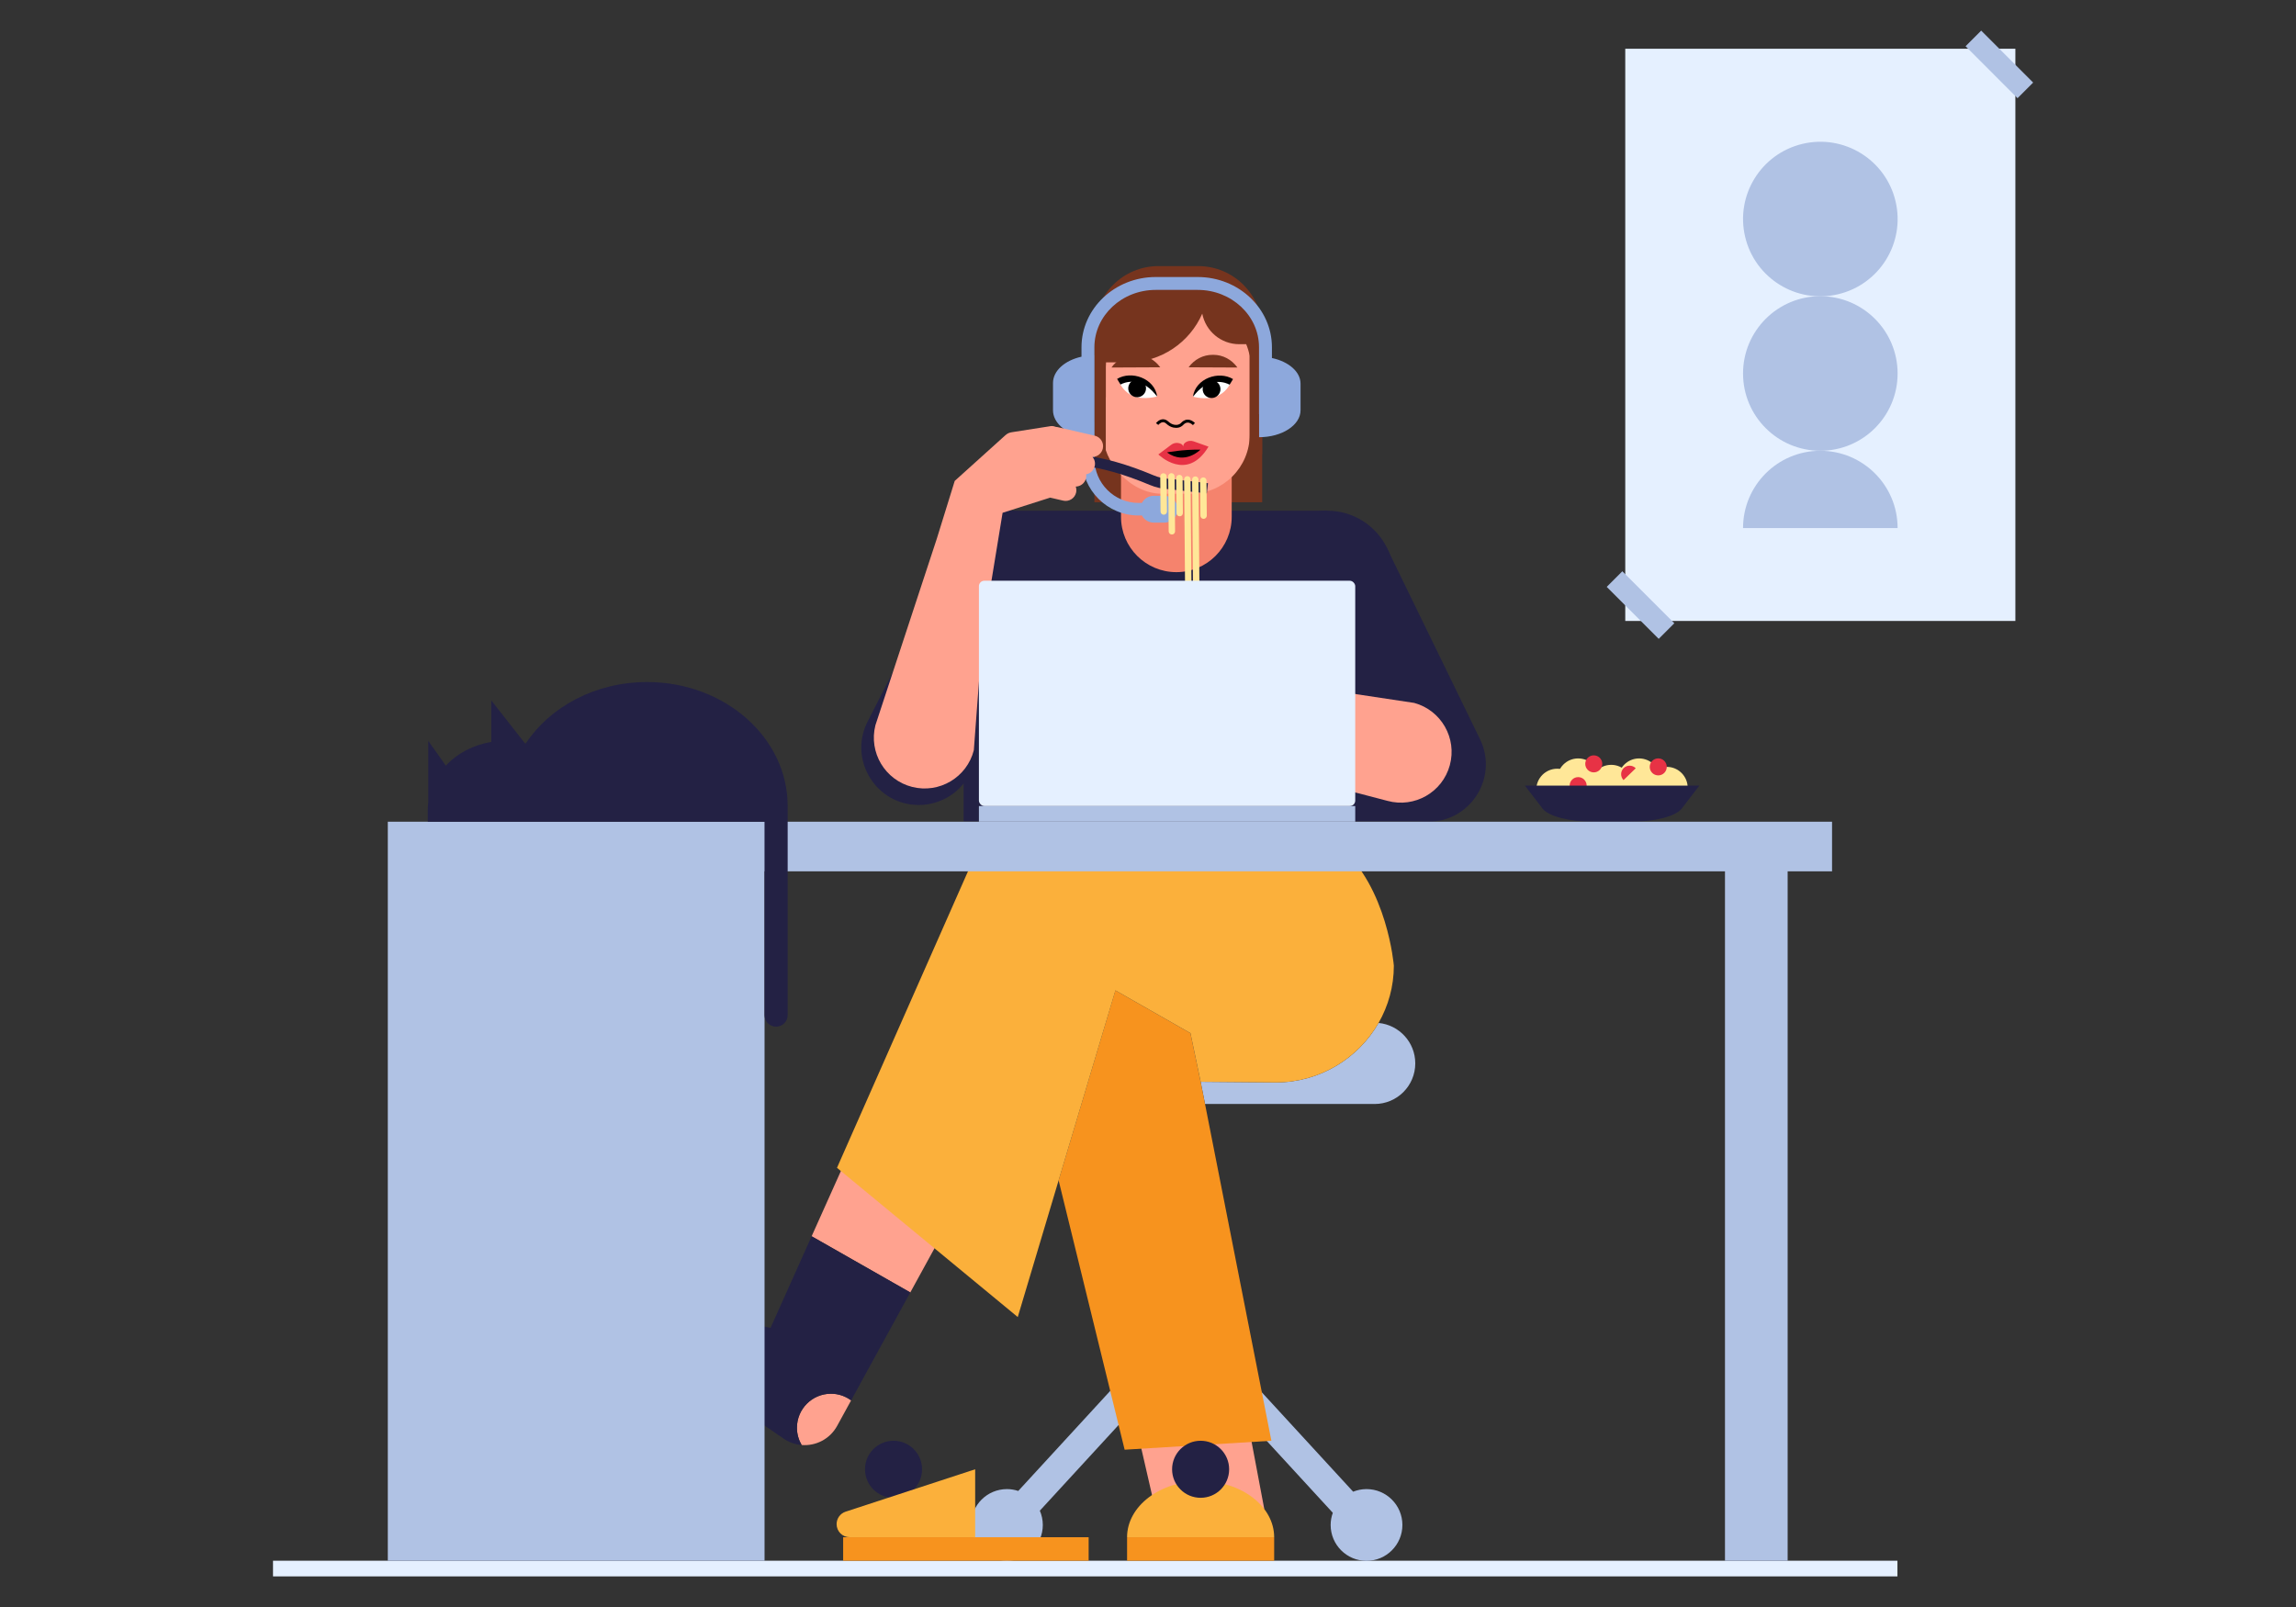 <?xml version="1.0" encoding="UTF-8"?>
<svg xmlns="http://www.w3.org/2000/svg" viewBox="0 0 1200 840">
  <rect x="0" y="0" width="1200" height="840" fill="#333333" stroke="none"/>
  <defs>
    <style>
      .cls-1 {
        fill: none;
      }

      .cls-1, .cls-2, .cls-3, .cls-4, .cls-5, .cls-6, .cls-7, .cls-8, .cls-9, .cls-10, .cls-11, .cls-12, .cls-13, .cls-14 {
        stroke-width: 0px;
      }

      .cls-3 {
        fill: #f5836d;
      }

      .cls-4 {
        fill: #76341e;
      }

      .cls-5 {
        fill: #232144;
      }

      .cls-6 {
        fill: #b0c2e4;
      }

      .cls-7 {
        fill: #8da8dc;
      }

      .cls-8 {
        fill: #ffa28f;
      }

      .cls-9 {
        fill: #fff;
      }

      .cls-10 {
        fill: #ffe798;
      }

      .cls-11 {
        fill: #fbb03b;
      }

      .cls-12 {
        fill: #e5f0ff;
      }

      .cls-13 {
        fill: #e73245;
      }

      .cls-14 {
        fill: #f7931e;
      }
    </style>
  </defs>
  <g id="ground">
    <rect class="cls-12" x="142.69" y="815.81" width="849" height="8.19"/>
  </g>
  <g id="character">
    <polygon class="cls-8" points="492.48 645.08 444.11 601.81 424.2 646.21 475.76 675.58 492.48 645.08"/>
    <path class="cls-6" d="m714.22,778.37c-2.48,0-4.84.49-7,1.36l-62.03-67.5-11.26,10.34,62.66,68.19c-.72,1.99-1.13,4.12-1.13,6.36,0,10.36,8.4,18.75,18.75,18.75s18.75-8.4,18.75-18.75-8.4-18.75-18.75-18.75Z"/>
    <path class="cls-6" d="m605.11,722.58l-11.26-10.34-61.66,67.1c-1.86-.62-3.85-.97-5.92-.97-10.36,0-18.75,8.4-18.75,18.75s8.4,18.75,18.75,18.75,18.75-8.4,18.75-18.75c0-2.66-.56-5.18-1.55-7.47l61.64-67.08Z"/>
    <rect class="cls-14" x="440.67" y="803.53" width="128.31" height="12.28"/>
    <rect class="cls-14" x="589.07" y="803.53" width="76.87" height="12.28"/>
    <circle class="cls-5" cx="467" cy="768.01" r="14.91"/>
    <path class="cls-11" d="m509.67,768.01l-67.79,22.19c-2.77.95-4.63,3.55-4.63,6.48h0c0,3.78,3.06,6.85,6.85,6.85h65.57v-35.51Z"/>
    <polygon class="cls-8" points="593.14 742.46 605.4 795.84 660.78 788.84 650.12 732.36 593.14 742.46"/>
    <circle class="cls-5" cx="527.3" cy="301.78" r="34.82"/>
    <circle class="cls-5" cx="693.68" cy="301.78" r="34.82"/>
    <polygon class="cls-5" points="697.92 382.24 516.68 382.24 527.3 266.96 693.68 266.96 697.92 382.24"/>
    <rect class="cls-5" x="503.63" y="377.31" width="241.59" height="52.06"/>
    <path class="cls-5" d="m565.99,286.6h-66.36l-46.58,91.38c-9.37,19.91,5.16,42.8,27.17,42.8h0c11.63,0,22.22-6.72,27.17-17.25l58.6-116.94Z"/>
    <path class="cls-5" d="m658.57,286.6h66.36s48.76,100.12,48.76,100.12c9.37,19.91-5.16,42.8-27.17,42.8h0c-11.63,0-22.22-6.72-27.17-17.25l-60.79-125.68Z"/>
    <path class="cls-8" d="m725.15,418.62c14.14,3.86,28.73-4.47,32.59-18.61,3.86-14.14-4.47-28.73-18.61-32.59l-72.38-10.91v46.84s58.4,15.27,58.4,15.27Z"/>
    <rect class="cls-4" x="571.99" y="176.21" width="87.69" height="86.32"/>
    <path class="cls-3" d="m585.89,270.14v-37.53s57.86.09,57.86.09v37.44c0,15.98-12.95,28.93-28.93,28.93h0c-15.98,0-28.93-12.95-28.93-28.93Z"/>
    <rect class="cls-8" x="576.48" y="142.26" width="76.69" height="115.82" rx="30.91" ry="30.91"/>
    <path class="cls-2" d="m614.68,223.64c-.44,0-.89-.05-1.36-.14-1.33-.27-2.59-.95-3.75-2.03-.62-.57-1.22-.82-1.87-.77-1.28.11-2.29,1.4-2.3,1.42l-1.22-.93c.06-.08,1.42-1.84,3.38-2.02,1.1-.09,2.12.3,3.06,1.17.95.88,1.96,1.44,3.01,1.65,1.07.22,2.01.12,2.82-.3.34-.18.68-.44,1-.79.41-.44,1.54-1.5,3.18-1.55,1.32-.05,2.63.54,3.91,1.75l-1.05,1.12c-.97-.91-1.91-1.36-2.8-1.33-1.06.04-1.83.75-2.11,1.06-.45.48-.92.85-1.42,1.11-.75.39-1.58.58-2.47.58Z"/>
    <path class="cls-4" d="m633.77,185.47h.47c4.92.02,9.54,2.48,12.49,6.64h0l-25.51-.12h0c2.99-4.13,7.63-6.54,12.55-6.52h0Z"/>
    <path class="cls-9" d="m623.49,207.33s2.8-6,8.17-7.86c5.37-1.87,11.29,1.1,11.29,1.1,0,0-2.15,4.89-7.52,6.76-5.37,1.87-11.93,0-11.93,0Z"/>
    <circle class="cls-2" cx="633.22" cy="203.41" r="4.65"/>
    <path class="cls-2" d="m623.49,207.33c1.39-9.59,13.5-13.68,20.95-9.18-.46.73-1.33,2.21-1.79,2.94-1.65-1-10.2-4.45-17.97,4.86-.47.56-.53.8-1.2,1.37Z"/>
    <path class="cls-4" d="m593.85,185.47h-.47c-4.92.02-9.54,2.48-12.49,6.64h0l25.51-.12h0c-2.99-4.13-7.63-6.54-12.55-6.52h0Z"/>
    <path class="cls-9" d="m604.8,207.24s-2.8-6-8.17-7.86c-5.37-1.87-11.29,1.1-11.29,1.1,0,0,2.15,4.89,7.52,6.76,5.37,1.87,11.93,0,11.93,0Z"/>
    <circle class="cls-2" cx="594.32" cy="202.99" r="4.65"/>
    <path class="cls-2" d="m604.8,207.24c-1.39-9.59-13.5-13.68-20.95-9.18.46.73,1.33,2.21,1.79,2.94,1.65-1,10.2-4.45,17.97,4.86.47.56.53.8,1.2,1.37Z"/>
    <path class="cls-4" d="m659.68,172.55c0-18.48-14.98-33.46-33.46-33.46h-20.77c-18.48,0-33.46,14.98-33.46,33.46v72.67h5.94v-37.55h.04v-15.83c0-.82.04-1.63.1-2.44h11.43c17.39,0,32.32-10.47,38.86-25.45,1.75,9.1,9.74,15.97,19.35,15.97h3.62c.8,1.94,1.41,3.99,1.81,6.11v51.37h6.51v-29.73h.02v-35.12Z"/>
    <polygon class="cls-1" points="627.59 565.8 627.52 565.47 627.52 565.47 627.59 565.8"/>
    <polygon class="cls-6" points="627.52 565.47 627.52 565.47 622.17 540.04 627.5 565.47 627.52 565.47"/>
    <path class="cls-6" d="m720.51,534.71c-10.63,18.56-30.79,31.09-53.62,31.09h0s-39.36-.33-39.36-.33l.07.34-.08-.34,2.29,11.6h88.65c11.73,0,21.23-9.51,21.23-21.23h0c0-11.03-8.41-20.09-19.17-21.13Z"/>
    <polygon class="cls-14" points="629.8 577.07 627.52 565.47 627.5 565.47 622.17 540.04 582.96 517.69 553.28 616.98 587.79 757.78 664.49 753.1 629.8 577.07"/>
    <polygon class="cls-11" points="627.59 565.8 627.52 565.47 627.52 565.47 627.59 565.8"/>
    <path class="cls-11" d="m700.07,442.49h-188.43l-74.19,167.94,94.48,78.01,21.36-71.46,11.93-39.91,12.7-42.47,5.06-16.91,29.67,16.91,9.53,5.43,5.35,25.43,39.36.34h0c22.84,0,42.99-12.54,53.62-31.1,5.06-8.84,7.98-19.03,7.98-29.91,0,0-3.29-41.15-28.42-62.31Z"/>
    <path class="cls-11" d="m665.94,803.53c0-16.22-17.21-29.37-38.44-29.37s-38.44,13.15-38.44,29.37"/>
    <circle class="cls-5" cx="627.5" cy="768.01" r="14.91"/>
    <path class="cls-13" d="m618.45,233.61c-.23-1.5-1.73-1.97-3.04-2.08-1.18-.1-2.35.26-3.3.97l-6.7,5.04s14.95,14.79,26.21-4.08l-7.72-2.74c-1.35-.48-2.86-.37-4.08.38-.86.53-1.55,1.33-1.37,2.52h0Z"/>
    <path class="cls-2" d="m609.89,236.49s8.5-1.65,17.49-1.44c0,0-8,8.27-17.49,1.44Z"/>
    <path class="cls-7" d="m664.77,187.17v-5.65c0-20.25-17.4-36.72-38.78-36.72h-21.97c-21.38,0-38.78,16.47-38.78,36.72v4.93c-8.64,1.9-14.89,7.32-14.89,13.72v14.29c0,6.46,6.36,11.93,15.13,13.78v11.63c0,16.31,13.27,29.58,29.58,29.58h1.75c1.18,2.22,3.51,3.73,6.2,3.73h5.5c3.87,0,7.01-3.14,7.01-7.01s-3.14-7.01-7.01-7.01h-5.5c-2.69,0-5.02,1.51-6.2,3.73h-1.75c-12.7,0-23.03-10.33-23.03-23.03v-19.26h-.01v-34.88h0s-.02,0-.03,0v-4.21c0-16.53,14.37-29.97,32.03-29.97h21.97c17.66,0,32.03,13.44,32.03,29.97v34.99h.04v12.04h0c11.97,0,21.67-6.3,21.67-14.08v-13.92c0-6.25-6.28-11.55-14.95-13.39Z"/>
    <path class="cls-5" d="m630.75,257.95l-19.45-2.19c-3.65-.15-7.15-.92-10.41-2.29-13.55-5.68-24.98-8.91-35.99-10.15l-31.34-3.71.64-5.38,31.32,3.71c11.51,1.3,23.42,4.65,37.46,10.54,2.68,1.13,5.58,1.75,8.62,1.87h.2s19.55,2.22,19.55,2.22l-.61,5.39Z"/>
    <path class="cls-10" d="m608.06,247.37c-.92,0-1.67.76-1.66,1.69l.16,18.33c0,.92.76,1.67,1.69,1.66.92,0,1.67-.76,1.66-1.69l-.16-18.33c0-.92-.76-1.67-1.69-1.66Z"/>
    <path class="cls-10" d="m612.22,247.33c-.92,0-1.67.76-1.66,1.69l.25,28.72c0,.92.76,1.67,1.69,1.66.92,0,1.67-.76,1.66-1.69l-.25-28.72c0-.92-.76-1.67-1.69-1.66Z"/>
    <path class="cls-10" d="m616.39,248.2c-.92,0-1.67.76-1.66,1.69l.16,18.33c0,.92.76,1.67,1.69,1.66.92,0,1.67-.76,1.66-1.69l-.16-18.33c0-.92-.76-1.67-1.69-1.66Z"/>
    <path class="cls-10" d="m630.57,251.19c0-.92-.76-1.67-1.69-1.66-.92,0-1.67.76-1.66,1.69l.16,18.33c0,.92.76,1.67,1.69,1.66.92,0,1.67-.76,1.66-1.69l-.16-18.33Z"/>
    <path class="cls-10" d="m620.55,248.88c-.92,0-1.67.76-1.66,1.69l.62,72.22c0,.92.76,1.67,1.69,1.66.92,0,1.67-.76,1.66-1.69l-.62-72.22c0-.92-.76-1.67-1.69-1.66Z"/>
    <path class="cls-10" d="m624.71,249.02c-.92,0-1.67.76-1.66,1.69l.74,86.62c0,.92.76,1.67,1.69,1.66.92,0,1.67-.76,1.66-1.69l-.74-86.62c0-.92-.76-1.67-1.69-1.66Z"/>
    <path class="cls-8" d="m572.16,227.74l-19.32-4.46c-.32-.07-.64-.11-.96-.13-1.8-.71-2.68-.41-3.58-.27l-19.04,2.98c-1.6.25-2.47.48-3.76,1.61l-26.52,23.92-9.4,30.32-32.05,97.38c-3.6,14.21,5,28.64,19.2,32.24,14.21,3.6,28.64-5,32.24-19.2l4.45-59.47,10.58-64.62,24.76-7.89s.01-.02.04-.05l6.88,1.59c3.02.7,6.04-1.19,6.74-4.21.25-1.08.16-2.17-.18-3.14,2.51-.05,4.76-1.79,5.35-4.34.16-.7.18-1.4.08-2.07,2.14-.39,3.96-2.01,4.48-4.26h0c.41-1.77-.07-3.53-1.15-4.84,2.52-.04,4.79-1.78,5.38-4.35.7-3.02-1.19-6.04-4.21-6.74Z"/>
    <path class="cls-8" d="m415.33,754.69c-.14-.04-.27-.09-.41-.13.14.04.27.09.41.13Z"/>
    <path class="cls-8" d="m411.57,753.19c-.12-.06-.24-.13-.36-.2.12.07.24.13.36.2Z"/>
    <path class="cls-8" d="m416.52,746.31c0,3.3.91,6.38,2.48,9.02,7.32.58,14.71-3.04,18.52-9.99l7.32-13.35c-2.95-2.17-6.58-3.48-10.53-3.48-9.82,0-17.79,7.96-17.79,17.79Z"/>
    <path class="cls-8" d="m413.56,754.09c-.14-.05-.27-.1-.41-.16.14.06.27.1.41.16Z"/>
    <path class="cls-8" d="m417.49,755.15c-.21-.03-.42-.07-.63-.11.21.04.42.08.63.11Z"/>
    <path class="cls-5" d="m475.76,675.58l-51.56-29.37-21.49,47.92-25.25-5.69-20.2,27.7,52.33,35.87c.53.36,1.06.68,1.61.98.12.07.24.13.36.2.52.27,1.05.52,1.58.74.14.06.27.1.41.16.45.17.9.33,1.36.47.14.04.27.09.41.13.51.14,1.02.26,1.54.35.21.04.42.08.63.11.5.08,1,.15,1.5.18-1.56-2.65-2.48-5.73-2.48-9.02,0-9.82,7.96-17.79,17.79-17.79,3.95,0,7.58,1.3,10.53,3.48l8.18-14.93,22.74-41.49Z"/>
  </g>
  <g id="poster">
    <rect class="cls-12" x="849.44" y="25.48" width="203.89" height="299.1"/>
    <rect class="cls-6" x="838.21" y="310.5" width="38.42" height="11.54" transform="translate(474.77 -513.65) rotate(45)"/>
    <polyline class="cls-6" points="1035.46 16 1062.62 43.16 1054.46 51.33 1027.3 24.16 1035.46 16"/>
    <circle class="cls-6" cx="951.39" cy="114.45" r="40.39" transform="translate(-.84 221.65) rotate(-13.28)"/>
    <circle class="cls-6" cx="951.39" cy="195.23" r="40.39"/>
    <path class="cls-6" d="m910.99,276.02h80.79c0-22.31-18.08-40.39-40.39-40.39s-40.39,18.08-40.39,40.39Z"/>
  </g>
  <g id="objects">
    <circle class="cls-10" cx="842.09" cy="410.73" r="10.94"/>
    <circle class="cls-10" cx="824.82" cy="407.38" r="10.94"/>
    <circle class="cls-13" cx="832.98" cy="399.28" r="4.45"/>
    <circle class="cls-10" cx="856.67" cy="407.38" r="10.94"/>
    <circle class="cls-10" cx="813.88" cy="412.76" r="10.94"/>
    <circle class="cls-10" cx="871.13" cy="411.79" r="10.94"/>
    <rect class="cls-6" x="511.63" y="421.33" width="196.68" height="8.19"/>
    <circle class="cls-13" cx="824.82" cy="410.66" r="4.45"/>
    <path class="cls-5" d="m888.15,410.66h-91.15l9.19,11.97c3.11,4.06,13.99,6.89,26.44,6.89h19.9c12.45,0,23.32-2.83,26.44-6.89l9.19-11.97Z"/>
    <circle class="cls-13" cx="866.68" cy="400.86" r="4.45"/>
    <path class="cls-13" d="m848.53,407.77c-1.71-1.77-1.66-4.58.1-6.29,1.77-1.71,4.58-1.66,6.29.1"/>
    <rect class="cls-12" x="511.63" y="303.56" width="196.68" height="117.77" rx="2.84" ry="2.84"/>
  </g>
  <g id="table">
    <polygon class="cls-6" points="957.52 429.52 202.69 429.52 202.69 455.46 202.69 815.81 399.59 815.81 399.59 455.46 901.56 455.46 901.56 815.81 934.31 815.81 934.31 455.46 957.52 455.46 957.52 429.52"/>
  </g>
  <g id="cat">
    <path class="cls-5" d="m338.2,356.51c-27.05,0-50.67,12.9-63.43,32.11-.14-.03-.28-.07-.42-.11l-17.57-22.38v21.71c-9.49,1.51-17.83,5.99-23.78,12.35l-9.18-12.92v32.15h0c-.16,1.3-.25,2.62-.25,3.96v6.14h176v101.08c0,3.34,2.71,6.05,6.05,6.05s6.05-2.71,6.05-6.05v-109.27c0-35.8-32.9-64.82-73.48-64.82Z"/>
  </g>
</svg>